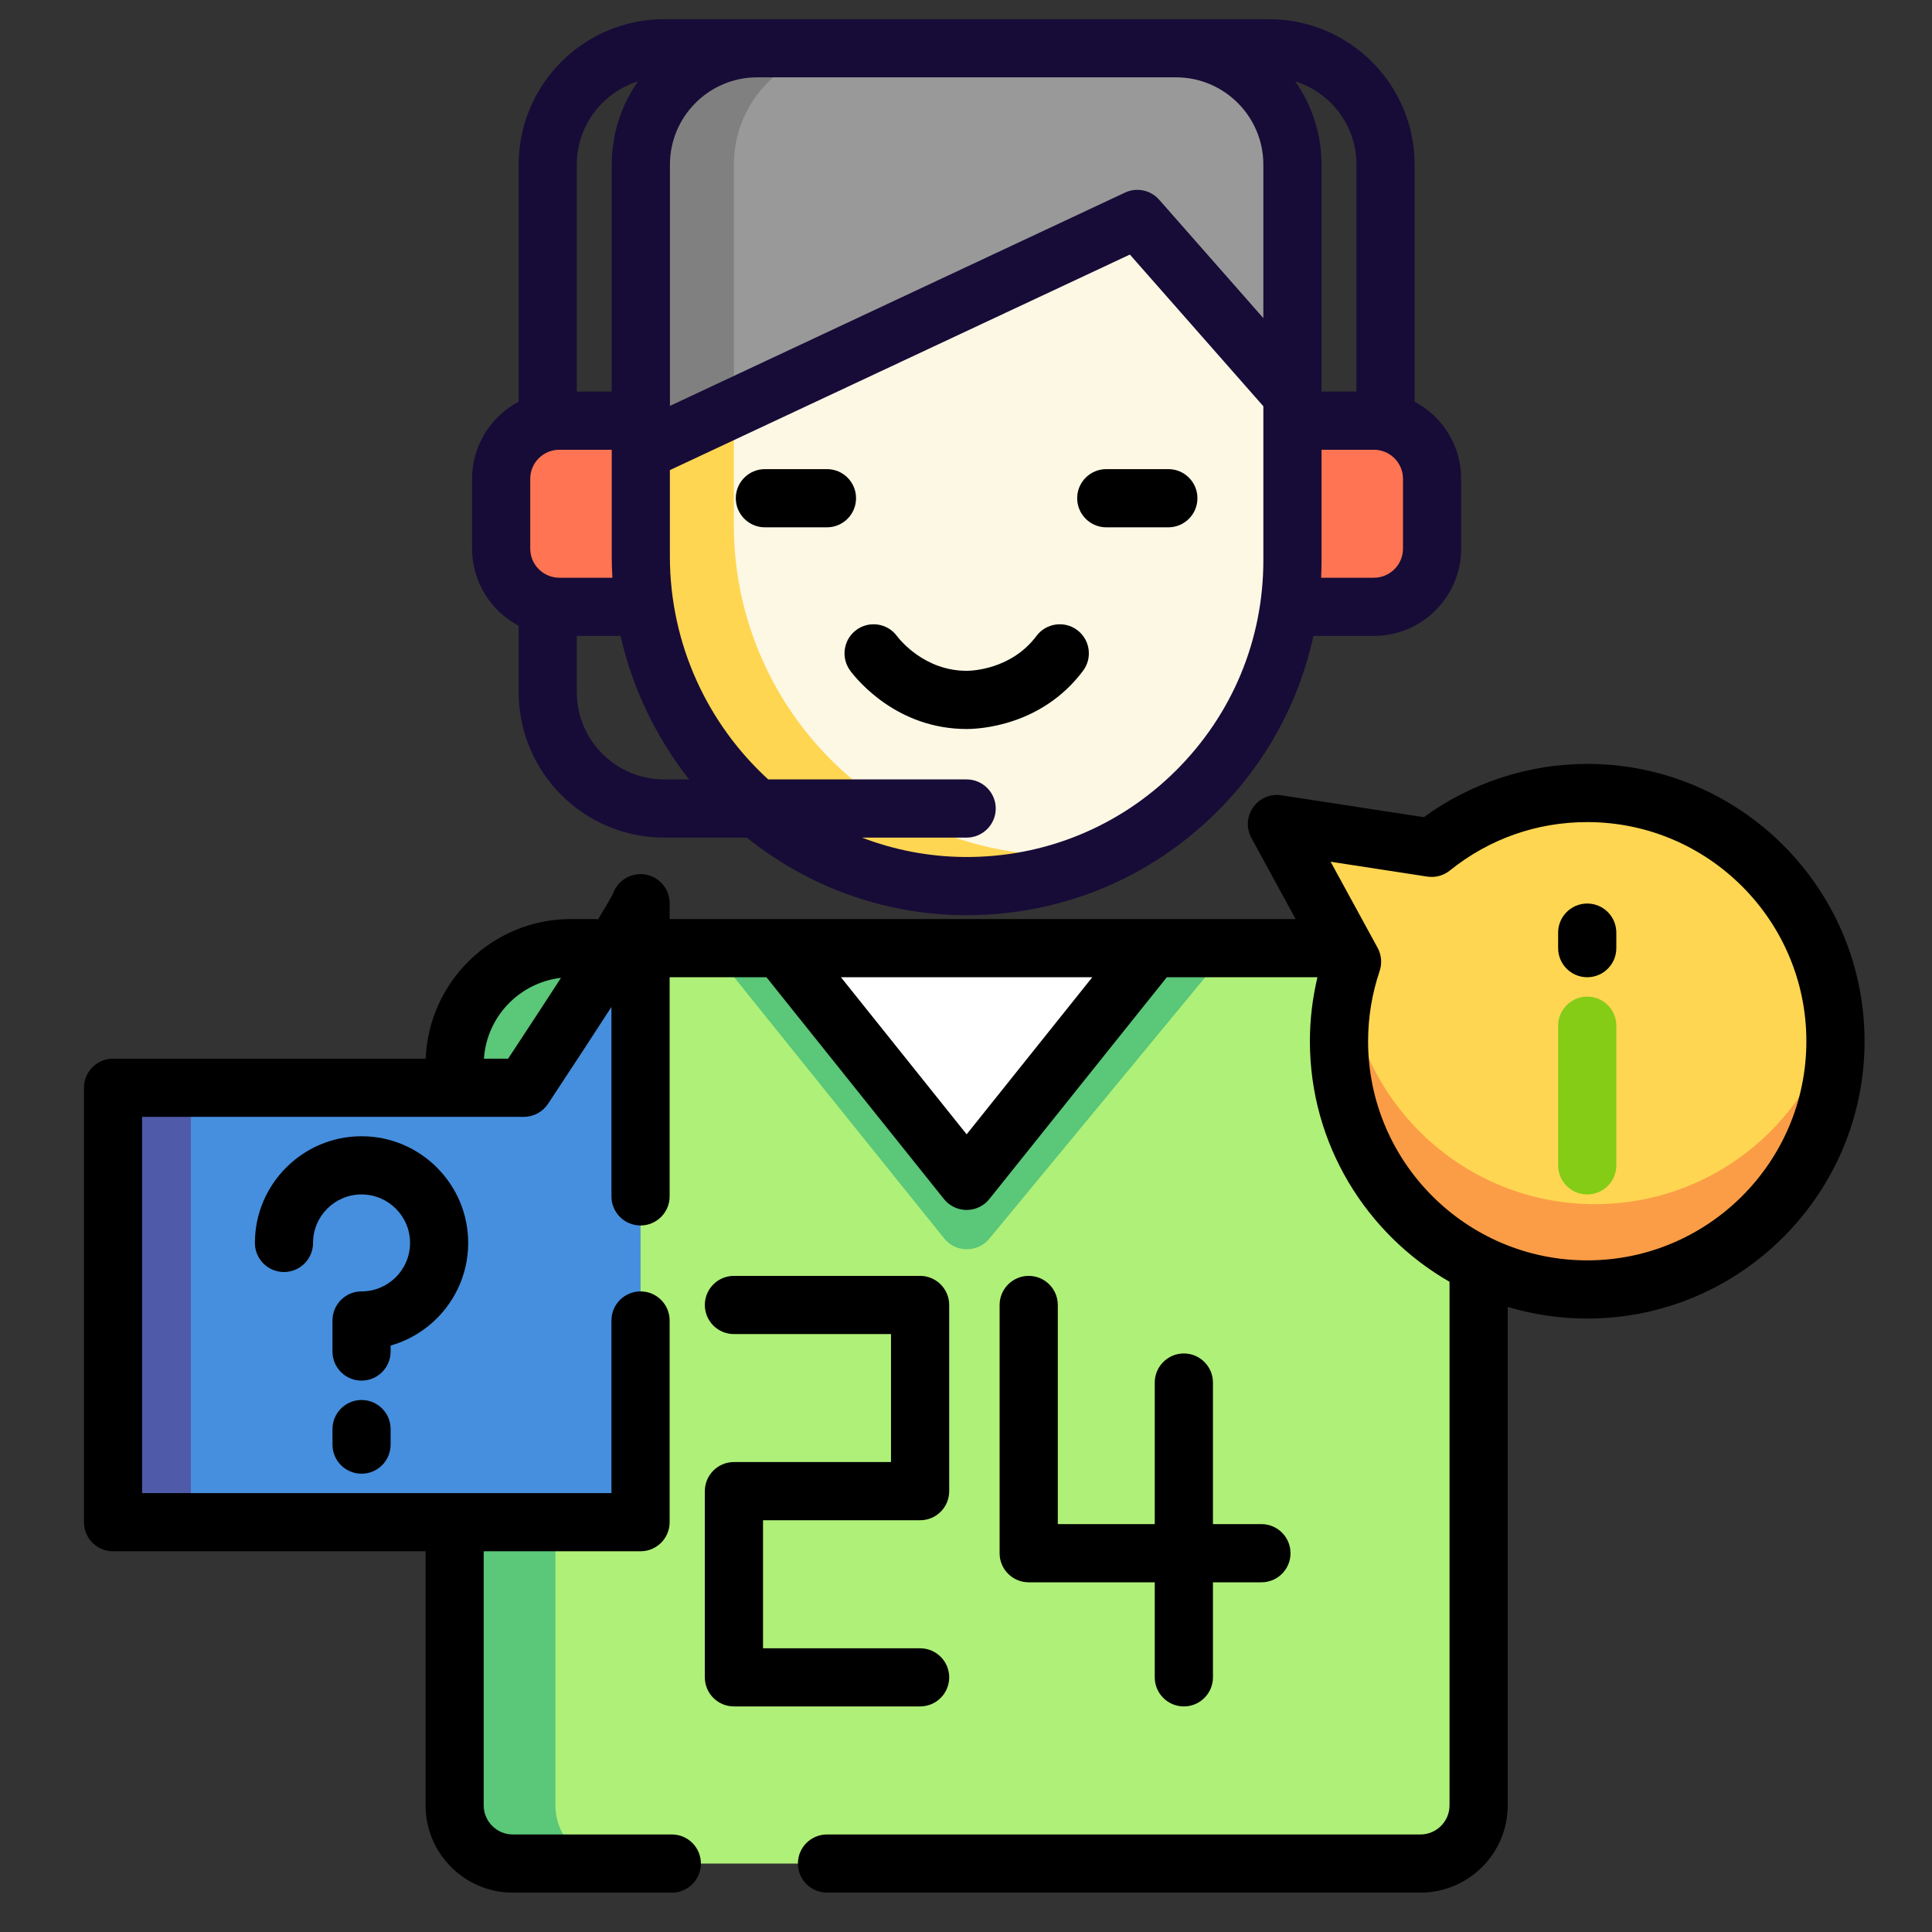 <svg width="33" height="33" viewBox="0 0 33 33" fill="none" xmlns="http://www.w3.org/2000/svg">
<rect x="0" y="0" width="33" height="33" fill="#333333" stroke="none"/>
<g clip-path="url(#clip0_242_38499)">
<path d="M24.262 31.831H8.759C8.211 31.831 7.766 31.386 7.766 30.837V18.183C7.766 17.085 8.655 16.195 9.753 16.195H23.269C24.366 16.195 25.256 17.085 25.256 18.183V30.837C25.256 31.386 24.811 31.831 24.262 31.831Z" fill="#AFF078"/>
<path d="M16.898 21.158L20.997 16.195H12.14L16.127 21.153C16.325 21.398 16.697 21.4 16.898 21.158Z" fill="#5AC779"/>
<path d="M9.487 30.837V18.183C9.487 17.085 10.377 16.195 11.475 16.195H9.752C8.654 16.195 7.765 17.085 7.765 18.183V30.837C7.765 31.386 8.21 31.831 8.758 31.831H10.481C9.932 31.831 9.487 31.386 9.487 30.837Z" fill="#5AC779"/>
<path d="M10.945 2.812V9.5C10.945 12.569 13.4 15.112 16.468 15.135C19.561 15.158 22.076 12.657 22.076 9.57V2.812C22.076 1.714 21.186 0.824 20.088 0.824H12.933C11.835 0.824 10.945 1.714 10.945 2.812Z" fill="#FCF8E4"/>
<path d="M18.058 14.605C14.99 14.582 12.535 12.039 12.535 8.97V2.282C12.535 1.706 12.781 1.187 13.172 0.824H12.933C11.835 0.824 10.945 1.714 10.945 2.812V9.5C10.945 12.569 13.4 15.112 16.468 15.135C17.398 15.142 18.274 14.919 19.047 14.523C18.726 14.578 18.396 14.607 18.058 14.605Z" fill="#FFD652"/>
<path d="M23.468 10.365H22.076V7.185H23.468C24.016 7.185 24.461 7.63 24.461 8.178V9.371C24.461 9.92 24.016 10.365 23.468 10.365Z" fill="#FF7452"/>
<path d="M10.946 10.365H9.554C9.006 10.365 8.561 9.92 8.561 9.371V8.178C8.561 7.629 9.005 7.184 9.554 7.184H10.946V10.365Z" fill="#FF7452"/>
<path d="M22.076 6.751V2.812C22.076 1.714 21.186 0.824 20.088 0.824H12.933C11.835 0.824 10.945 1.714 10.945 2.812V7.715L19.426 3.74L22.076 6.751Z" fill="#999999"/>
<path d="M12.535 2.812C12.535 1.714 13.425 0.824 14.523 0.824H12.933C11.835 0.824 10.945 1.714 10.945 2.812V7.715L12.535 6.969V2.812Z" fill="#808080"/>
<path d="M16.51 16.195H13.33L16.51 20.17L19.69 16.195H16.51Z" fill="white"/>
<path d="M27.112 13.545C26.105 13.545 25.182 13.896 24.455 14.482L21.811 14.075L23.095 16.427C22.951 16.854 22.872 17.31 22.872 17.785C22.872 20.127 24.77 22.025 27.112 22.025C29.454 22.025 31.352 20.127 31.352 17.785C31.352 15.443 29.453 13.545 27.112 13.545Z" fill="#FFD652"/>
<path d="M27.244 20.568C25.02 20.568 23.198 18.856 23.019 16.678C22.924 17.031 22.871 17.402 22.871 17.785C22.871 20.127 24.77 22.025 27.111 22.025C29.453 22.025 31.351 20.127 31.351 17.785C31.351 17.668 31.345 17.552 31.336 17.438C30.848 19.241 29.201 20.568 27.244 20.568Z" fill="#FB9D46"/>
<path d="M8.946 18.58H1.931V26H10.941V15.427C10.857 15.672 9.661 17.499 8.946 18.58Z" fill="#458FDE"/>
<path d="M3.26 18.58H1.931V26H3.26V18.58Z" fill="#4F5AA8"/>
<path d="M8.859 10.689V11.822C8.859 13.192 9.973 14.307 11.343 14.307H12.756C13.779 15.127 15.067 15.621 16.465 15.632C16.48 15.632 16.496 15.632 16.511 15.632C18.122 15.632 19.637 15.008 20.781 13.872C21.624 13.035 22.189 11.995 22.434 10.862H23.467C24.289 10.862 24.958 10.193 24.958 9.371V8.178C24.958 7.608 24.635 7.111 24.163 6.861V2.812C24.163 1.442 23.048 0.328 21.678 0.328H11.343C9.973 0.328 8.859 1.442 8.859 2.812V6.861C8.386 7.111 8.063 7.608 8.063 8.178V9.371C8.064 9.942 8.386 10.438 8.859 10.689ZM10.46 9.868H9.554C9.28 9.868 9.057 9.645 9.057 9.371V8.178C9.057 7.904 9.28 7.682 9.554 7.682H10.449V9.5C10.449 9.623 10.453 9.746 10.46 9.868ZM9.852 11.822V10.862H10.6C10.806 11.771 11.213 12.605 11.771 13.313H11.343C10.521 13.313 9.852 12.644 9.852 11.822ZM20.081 13.167C19.115 14.126 17.831 14.649 16.472 14.638C15.858 14.633 15.269 14.516 14.724 14.307H16.511C16.785 14.307 17.008 14.084 17.008 13.81C17.008 13.536 16.785 13.313 16.511 13.313H13.122C12.092 12.371 11.442 11.009 11.442 9.5V8.03L19.299 4.348L21.579 6.939V9.57C21.579 10.931 21.047 12.208 20.081 13.167ZM23.964 9.371C23.964 9.645 23.741 9.868 23.467 9.868H22.566C22.57 9.769 22.573 9.669 22.573 9.57V7.682H23.467C23.741 7.682 23.964 7.904 23.964 8.178L23.964 9.371ZM23.169 2.812V6.688H22.573V2.812C22.573 2.283 22.406 1.793 22.123 1.389C22.729 1.579 23.169 2.145 23.169 2.812ZM20.088 1.321C20.91 1.321 21.579 1.99 21.579 2.812V5.434L19.799 3.411C19.653 3.245 19.415 3.196 19.215 3.29L11.443 6.933V2.812C11.443 1.99 12.111 1.321 12.933 1.321H20.088ZM10.898 1.389C10.615 1.792 10.449 2.283 10.449 2.812V6.688H9.852V2.812C9.852 2.145 10.293 1.579 10.898 1.389Z" fill="#170C37"/>
<path d="M19.956 8.013H18.896C18.622 8.013 18.399 8.235 18.399 8.51C18.399 8.784 18.622 9.007 18.896 9.007H19.956C20.231 9.007 20.453 8.784 20.453 8.51C20.453 8.235 20.231 8.013 19.956 8.013Z" fill="black"/>
<path d="M14.622 8.51C14.622 8.235 14.4 8.013 14.125 8.013H13.065C12.791 8.013 12.568 8.235 12.568 8.51C12.568 8.784 12.791 9.007 13.065 9.007H14.125C14.4 9.007 14.622 8.784 14.622 8.51Z" fill="black"/>
<path d="M18.4 10.762C18.18 10.598 17.869 10.642 17.704 10.862C17.27 11.441 16.588 11.458 16.512 11.458C15.787 11.458 15.365 10.923 15.319 10.862C15.155 10.642 14.843 10.598 14.624 10.762C14.404 10.927 14.36 11.238 14.524 11.458C14.649 11.624 15.329 12.452 16.512 12.452C16.719 12.452 17.79 12.404 18.499 11.458C18.664 11.238 18.619 10.927 18.4 10.762Z" fill="black"/>
<path d="M16.213 28.65C16.213 28.376 15.99 28.154 15.716 28.154H13.033V25.967H15.716C15.991 25.967 16.213 25.745 16.213 25.47V22.29C16.213 22.016 15.99 21.793 15.716 21.793H12.536C12.261 21.793 12.039 22.016 12.039 22.29C12.039 22.565 12.262 22.787 12.536 22.787H15.219V24.973H12.536C12.261 24.973 12.039 25.196 12.039 25.47V28.65C12.039 28.925 12.262 29.147 12.536 29.147H15.716C15.991 29.147 16.213 28.925 16.213 28.65Z" fill="black"/>
<path d="M17.571 21.793C17.297 21.793 17.074 22.016 17.074 22.29V26.53C17.074 26.805 17.297 27.027 17.571 27.027H19.724V28.65C19.724 28.925 19.947 29.147 20.221 29.147C20.495 29.147 20.718 28.925 20.718 28.65V27.027H21.546C21.821 27.027 22.043 26.805 22.043 26.53C22.043 26.256 21.821 26.033 21.546 26.033H20.718V23.615C20.718 23.341 20.495 23.118 20.221 23.118C19.947 23.118 19.724 23.341 19.724 23.615V26.033H18.068V22.29C18.068 22.016 17.846 21.793 17.571 21.793Z" fill="black"/>
<path d="M27.111 13.048C26.11 13.048 25.127 13.37 24.32 13.958L21.886 13.584C21.7 13.555 21.513 13.635 21.404 13.79C21.296 13.944 21.284 14.147 21.375 14.313L22.13 15.698H11.438V15.428C11.438 15.184 11.262 14.977 11.022 14.937C10.787 14.898 10.556 15.033 10.474 15.256C10.461 15.285 10.41 15.385 10.215 15.703C10.194 15.7 10.172 15.698 10.15 15.698H9.753C8.416 15.698 7.323 16.759 7.271 18.083H1.93C1.656 18.083 1.434 18.306 1.434 18.58V26C1.434 26.275 1.656 26.497 1.93 26.497H7.269V30.837C7.269 31.659 7.937 32.328 8.759 32.328H11.476C11.75 32.328 11.972 32.105 11.972 31.831C11.972 31.556 11.75 31.334 11.476 31.334H8.759C8.485 31.334 8.262 31.111 8.262 30.837V26.497H10.941C11.215 26.497 11.438 26.275 11.438 26V22.555C11.438 22.281 11.215 22.058 10.941 22.058C10.666 22.058 10.444 22.281 10.444 22.555V25.503H2.427V19.077H8.946C9.113 19.077 9.269 18.993 9.361 18.854C9.817 18.164 10.17 17.623 10.444 17.199V20.435C10.444 20.71 10.666 20.932 10.941 20.932C11.215 20.932 11.438 20.709 11.438 20.435V16.692H13.092L16.123 20.48C16.217 20.598 16.36 20.667 16.511 20.667C16.662 20.667 16.805 20.598 16.899 20.48L19.93 16.692H22.503C22.418 17.05 22.374 17.416 22.374 17.785C22.374 19.541 23.336 21.076 24.759 21.894V30.837C24.759 31.111 24.536 31.334 24.262 31.334H14.126C13.851 31.334 13.629 31.556 13.629 31.831C13.629 32.105 13.851 32.327 14.126 32.327H24.262C25.084 32.327 25.753 31.659 25.753 30.837V22.323C26.183 22.452 26.639 22.522 27.111 22.522C29.723 22.522 31.848 20.397 31.848 17.785C31.848 15.173 29.723 13.048 27.111 13.048ZM8.679 18.083H8.266C8.314 17.364 8.873 16.784 9.582 16.702C9.347 17.065 9.052 17.518 8.679 18.083ZM16.511 19.375L14.364 16.692H18.657L16.511 19.375ZM27.111 21.528C25.047 21.528 23.368 19.849 23.368 17.785C23.368 17.377 23.434 16.974 23.565 16.587C23.609 16.455 23.597 16.311 23.531 16.19L22.728 14.719L24.379 14.973C24.517 14.994 24.657 14.956 24.766 14.868C25.438 14.328 26.249 14.042 27.111 14.042C29.175 14.042 30.854 15.721 30.854 17.785C30.854 19.849 29.175 21.528 27.111 21.528Z" fill="black"/>
<path d="M27.111 17.023C26.837 17.023 26.614 17.246 26.614 17.52V19.905C26.614 20.18 26.837 20.402 27.111 20.402C27.386 20.402 27.608 20.179 27.608 19.905V17.52C27.608 17.246 27.386 17.023 27.111 17.023Z" fill="#84CC16"/>
<path d="M27.111 15.433C26.837 15.433 26.614 15.656 26.614 15.93V16.195C26.614 16.469 26.837 16.692 27.111 16.692C27.386 16.692 27.608 16.469 27.608 16.195V15.93C27.608 15.656 27.386 15.433 27.111 15.433Z" fill="black"/>
<path d="M6.672 22.983C7.436 22.766 7.997 22.062 7.997 21.23C7.997 20.226 7.18 19.408 6.175 19.408C5.171 19.408 4.354 20.226 4.354 21.23C4.354 21.505 4.576 21.727 4.85 21.727C5.125 21.727 5.347 21.504 5.347 21.23C5.347 20.773 5.719 20.402 6.175 20.402C6.632 20.402 7.004 20.773 7.004 21.23C7.004 21.687 6.632 22.058 6.175 22.058C5.901 22.058 5.679 22.281 5.679 22.555V23.085C5.679 23.36 5.901 23.582 6.175 23.582C6.45 23.582 6.672 23.36 6.672 23.085V22.983Z" fill="black"/>
<path d="M6.176 23.913C5.901 23.913 5.679 24.136 5.679 24.41V24.675C5.679 24.95 5.901 25.172 6.176 25.172C6.45 25.172 6.672 24.95 6.672 24.675V24.41C6.673 24.136 6.45 23.913 6.176 23.913Z" fill="black"/>
</g>
<defs>
<clipPath id="clip0_242_38499">
<rect width="32" height="32" fill="white" transform="translate(0.641 0.328)"/>
</clipPath>
</defs>
</svg>
